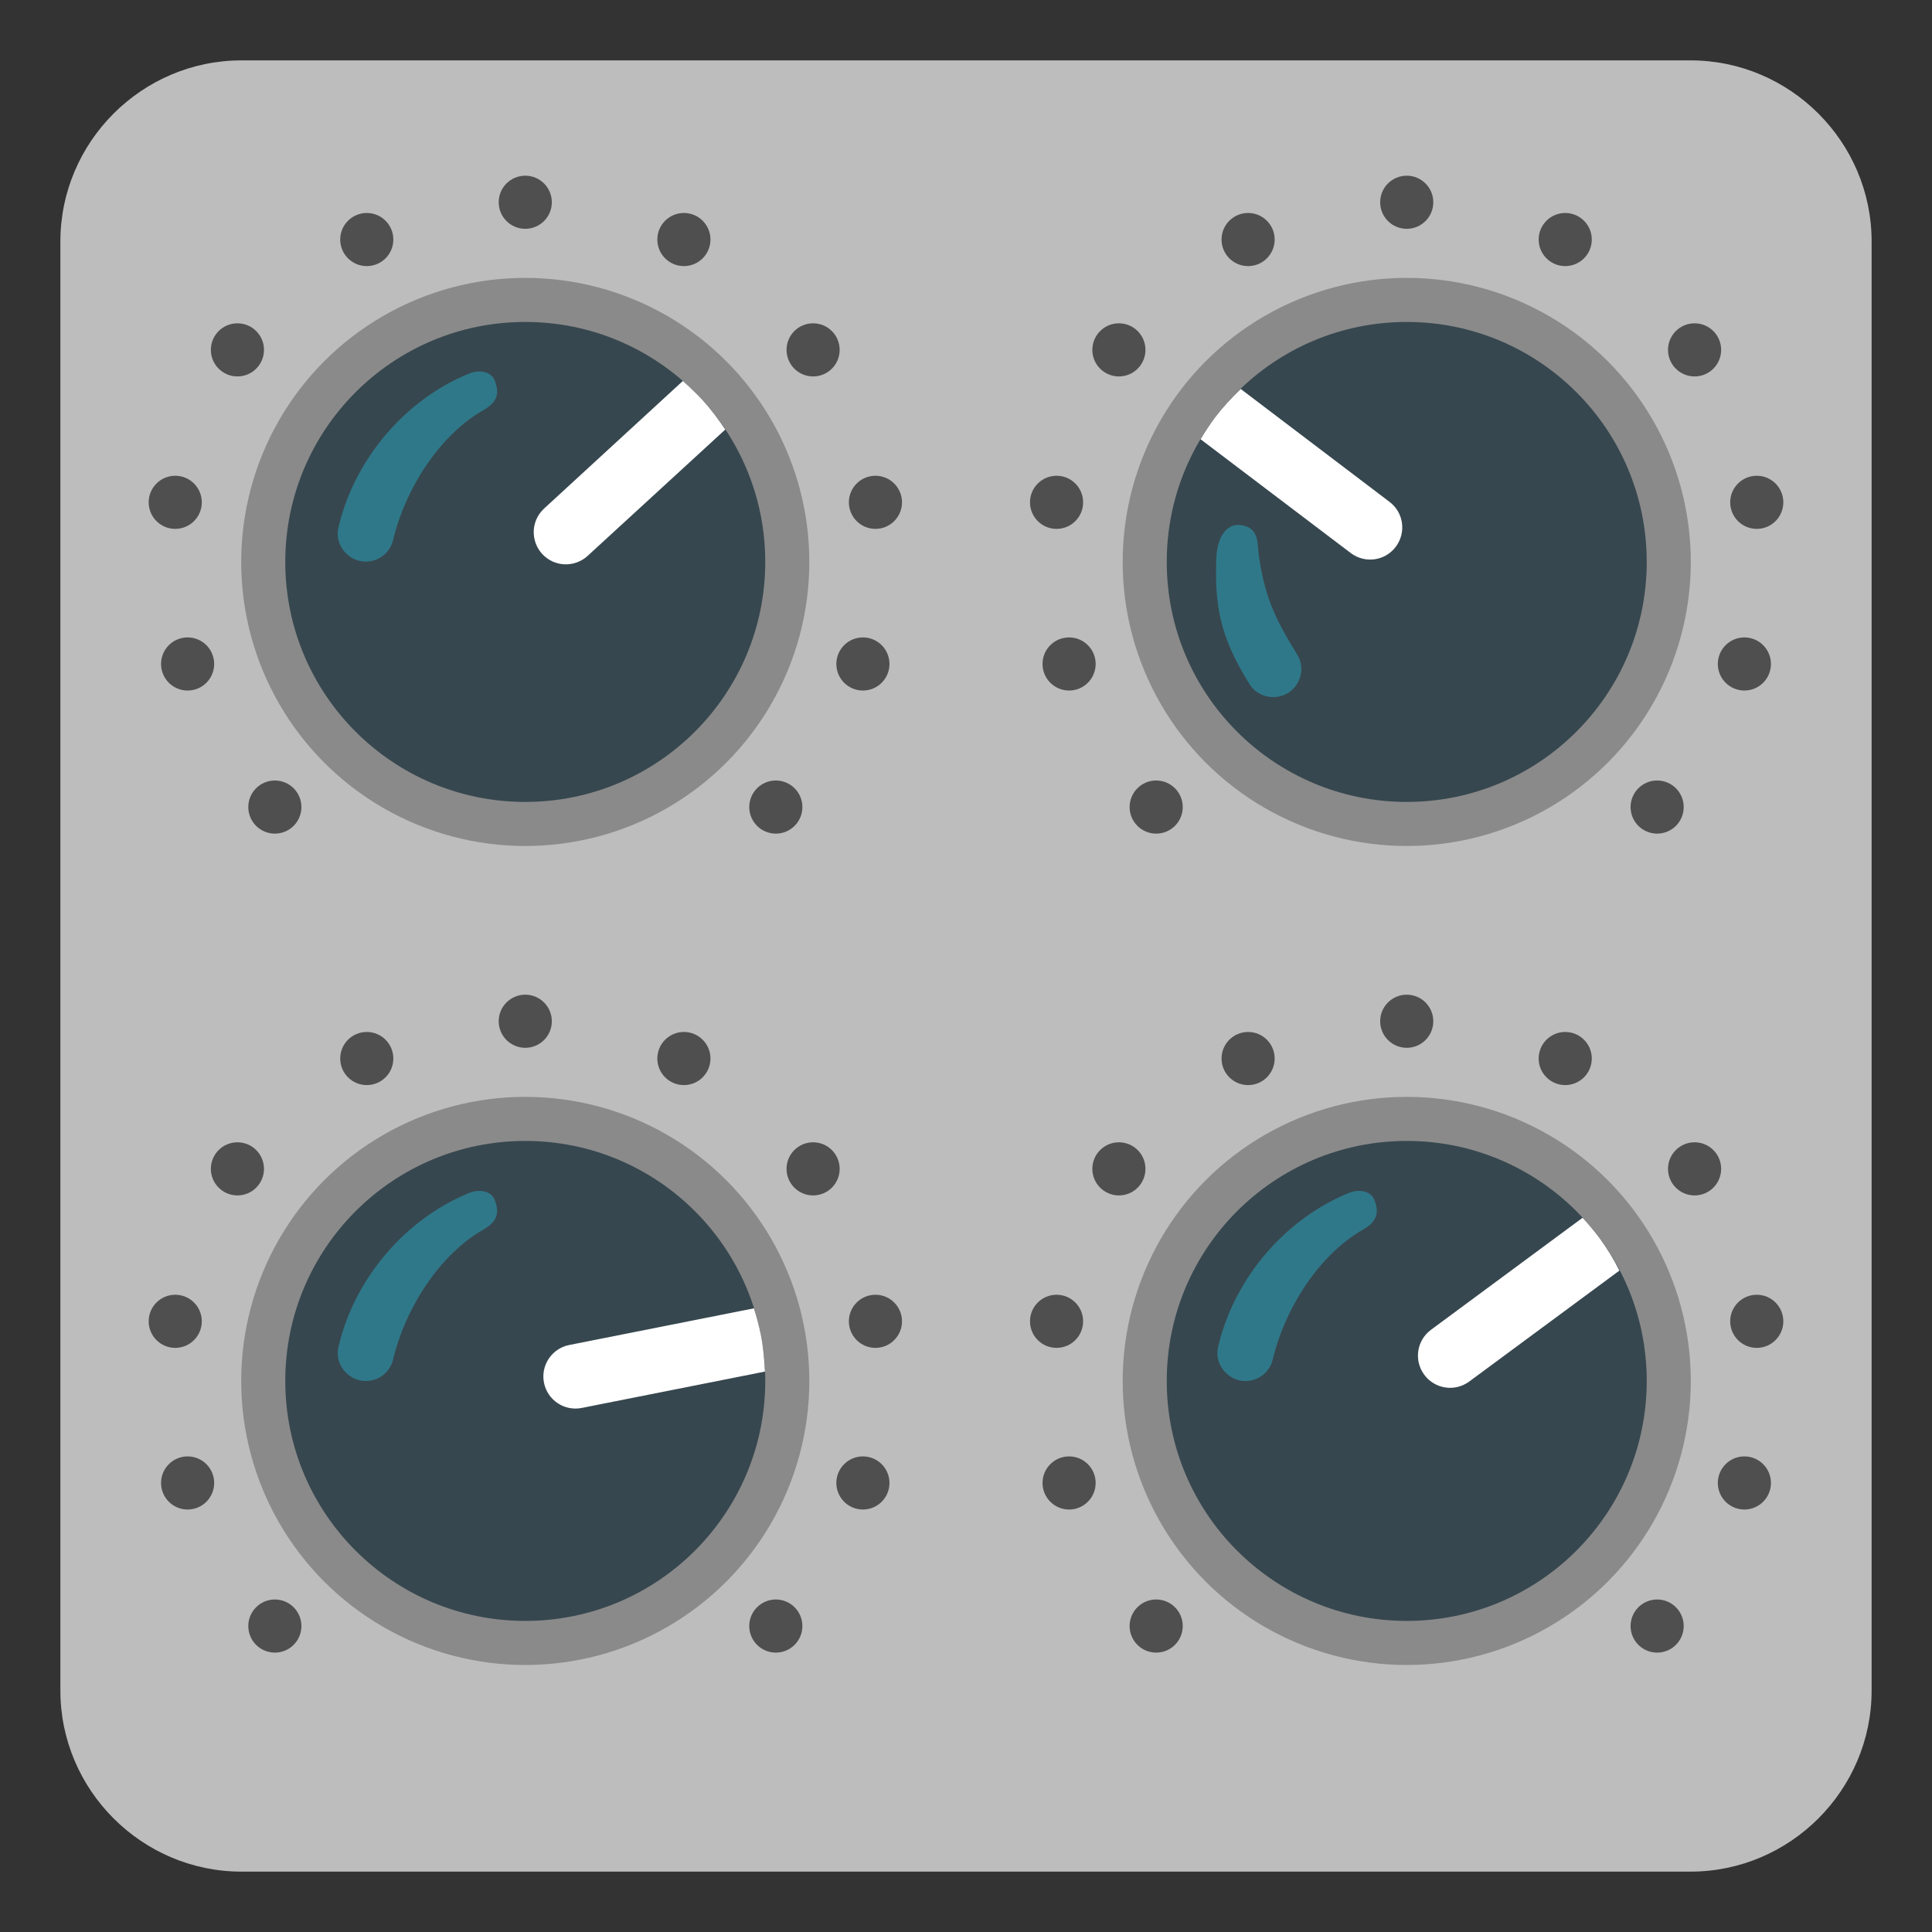 <?xml version="1.0" encoding="utf-8"?>
<svg width="800px" height="800px" viewBox="0 0 128 128" xmlns="http://www.w3.org/2000/svg" xmlns:xlink="http://www.w3.org/1999/xlink" aria-hidden="true" role="img" class="iconify iconify--noto" preserveAspectRatio="xMidYMid meet">
<rect x="0" y="0" width="128" height="128" fill="#333333" stroke="none"/>
<path d="M112 124H16c-6.6 0-12-5.4-12-12V16C4 9.4 9.4 4 16 4h96c6.6 0 12 5.4 12 12v96c0 6.6-5.4 12-12 12z" fill="#bdbdbd">
</path>
<circle cx="34.8" cy="91.49" r="18.82" fill="#757575" opacity=".7">
</circle>
<circle cx="34.8" cy="91.49" r="15.9" fill="#37474f">
</circle>
<path d="M50.4 88.4c-.12-.59-.27-1.16-.45-1.72l-12.24 2.43c-1.15.23-1.9 1.35-1.67 2.5c.23 1.15 1.35 1.9 2.5 1.67l12.14-2.41c-.04-.81-.11-1.64-.28-2.47z" fill="#ffffff">
</path>
<g opacity=".7" fill="#212121">
<circle cx="18.21" cy="107.73" r="1.76">
</circle>
<circle cx="12.43" cy="98.25" r="1.76">
</circle>
<circle cx="11.61" cy="87.54" r="1.76">
</circle>
<circle cx="15.73" cy="77.44" r="1.76">
</circle>
<circle cx="24.3" cy="70.13" r="1.76">
</circle>
<circle cx="34.8" cy="67.66" r="1.76">
</circle>
<circle cx="45.31" cy="70.13" r="1.76">
</circle>
<circle cx="53.87" cy="77.44" r="1.76">
</circle>
<circle cx="58" cy="87.54" r="1.76">
</circle>
<circle cx="57.17" cy="98.25" r="1.76">
</circle>
<circle cx="51.4" cy="107.73" r="1.76">
</circle>
</g>
<g>
<path d="M22.42 89.25c1.05-4.51 4.39-8.47 8.68-10.22c.56-.23 1.43-.2 1.69.5c.31.84.16 1.41-.79 1.95c-2.81 1.61-5.11 5.07-5.96 8.6a1.855 1.855 0 0 1-2.33 1.34c-.92-.29-1.51-1.23-1.29-2.17z" fill="#2f7889">
</path>
</g>
<g>
<circle cx="34.8" cy="37.23" r="18.82" fill="#757575" opacity=".7">
</circle>
<circle cx="34.8" cy="37.23" r="15.9" fill="#37474f">
</circle>
<path d="M46.52 26.48c-.41-.44-.84-.85-1.28-1.24l-9.19 8.45c-.87.8-.92 2.14-.13 3.01c.8.87 2.14.92 3.01.13l9.12-8.37c-.46-.69-.96-1.36-1.53-1.98z" fill="#ffffff">
</path>
<g opacity=".7" fill="#212121">
<circle cx="18.21" cy="53.47" r="1.76">
</circle>
<circle cx="12.43" cy="43.99" r="1.76">
</circle>
<circle cx="11.61" cy="33.28" r="1.76">
</circle>
<circle cx="15.73" cy="23.18" r="1.76">
</circle>
<circle cx="24.3" cy="15.87" r="1.76">
</circle>
<circle cx="34.8" cy="13.4" r="1.76">
</circle>
<circle cx="45.31" cy="15.87" r="1.76">
</circle>
<circle cx="53.87" cy="23.18" r="1.76">
</circle>
<circle cx="58" cy="33.28" r="1.76">
</circle>
<circle cx="57.17" cy="43.99" r="1.76">
</circle>
<circle cx="51.4" cy="53.47" r="1.76">
</circle>
</g>
<g>
<path d="M22.42 34.96c1.05-4.51 4.39-8.47 8.68-10.22c.56-.23 1.43-.2 1.69.5c.31.84.16 1.41-.79 1.95c-2.81 1.61-5.11 5.07-5.96 8.6a1.855 1.855 0 0 1-2.33 1.34c-.92-.28-1.51-1.23-1.29-2.17z" fill="#2f7889">
</path>
</g>
</g>
<g>
<circle cx="93.2" cy="91.49" r="18.82" fill="#757575" opacity=".7">
</circle>
<circle cx="93.2" cy="91.49" r="15.9" fill="#37474f">
</circle>
<path d="M105.99 82.05c-.36-.48-.74-.94-1.14-1.37L94.81 88.1c-.95.7-1.15 2.03-.45 2.98c.7.95 2.03 1.15 2.98.45l9.95-7.35c-.37-.74-.8-1.45-1.3-2.13z" fill="#ffffff">
</path>
<g opacity=".7" fill="#212121">
<circle cx="76.6" cy="107.73" r="1.76">
</circle>
<circle cx="70.83" cy="98.25" r="1.76">
</circle>
<circle cx="70" cy="87.54" r="1.76">
</circle>
<circle cx="74.13" cy="77.44" r="1.76">
</circle>
<circle cx="82.69" cy="70.13" r="1.76">
</circle>
<circle cx="93.2" cy="67.66" r="1.76">
</circle>
<circle cx="103.7" cy="70.13" r="1.76">
</circle>
<circle cx="112.27" cy="77.44" r="1.76">
</circle>
<circle cx="116.39" cy="87.54" r="1.76">
</circle>
<circle cx="115.57" cy="98.25" r="1.76">
</circle>
<circle cx="109.79" cy="107.73" r="1.76">
</circle>
</g>
<g>
<path d="M80.7 89.25c1.05-4.51 4.39-8.47 8.68-10.22c.56-.23 1.43-.2 1.69.5c.31.84.16 1.41-.79 1.95c-2.81 1.61-5.11 5.07-5.96 8.6a1.855 1.855 0 0 1-2.33 1.34c-.92-.29-1.51-1.23-1.29-2.17z" fill="#2f7889">
</path>
</g>
</g>
<g>
<circle cx="93.2" cy="37.23" r="18.82" fill="#757575" opacity=".7">
</circle>
<circle cx="93.2" cy="37.23" r="15.9" fill="#37474f">
</circle>
<path d="M80.53 27.62c-.36.48-.69.98-.99 1.48l9.95 7.54c.94.71 2.27.53 2.98-.41s.53-2.27-.41-2.98l-9.86-7.48c-.59.57-1.16 1.18-1.67 1.85z" fill="#ffffff">
</path>
<g opacity=".7" fill="#212121">
<circle cx="76.6" cy="53.47" r="1.76">
</circle>
<circle cx="70.83" cy="43.99" r="1.76">
</circle>
<circle cx="70" cy="33.28" r="1.76">
</circle>
<circle cx="74.13" cy="23.18" r="1.76">
</circle>
<circle cx="82.69" cy="15.87" r="1.76">
</circle>
<circle cx="93.2" cy="13.4" r="1.76">
</circle>
<circle cx="103.7" cy="15.87" r="1.76">
</circle>
<circle cx="112.27" cy="23.18" r="1.76">
</circle>
<circle cx="116.39" cy="33.28" r="1.76">
</circle>
<circle cx="115.57" cy="43.99" r="1.76">
</circle>
<circle cx="109.79" cy="53.47" r="1.76">
</circle>
</g>
<g>
<path d="M82.8 45.35c-2.02-3.2-2.34-5.34-2.21-8.48c.04-.85.43-2.28 1.69-2.07c1.14.19 1.02 1.21 1.11 1.91c.37 2.7 1.01 4.17 2.55 6.65c.56.9.24 2.08-.69 2.6c-.84.45-1.93.21-2.45-.61z" fill="#2f7889">
</path>
</g>
</g>
</svg>